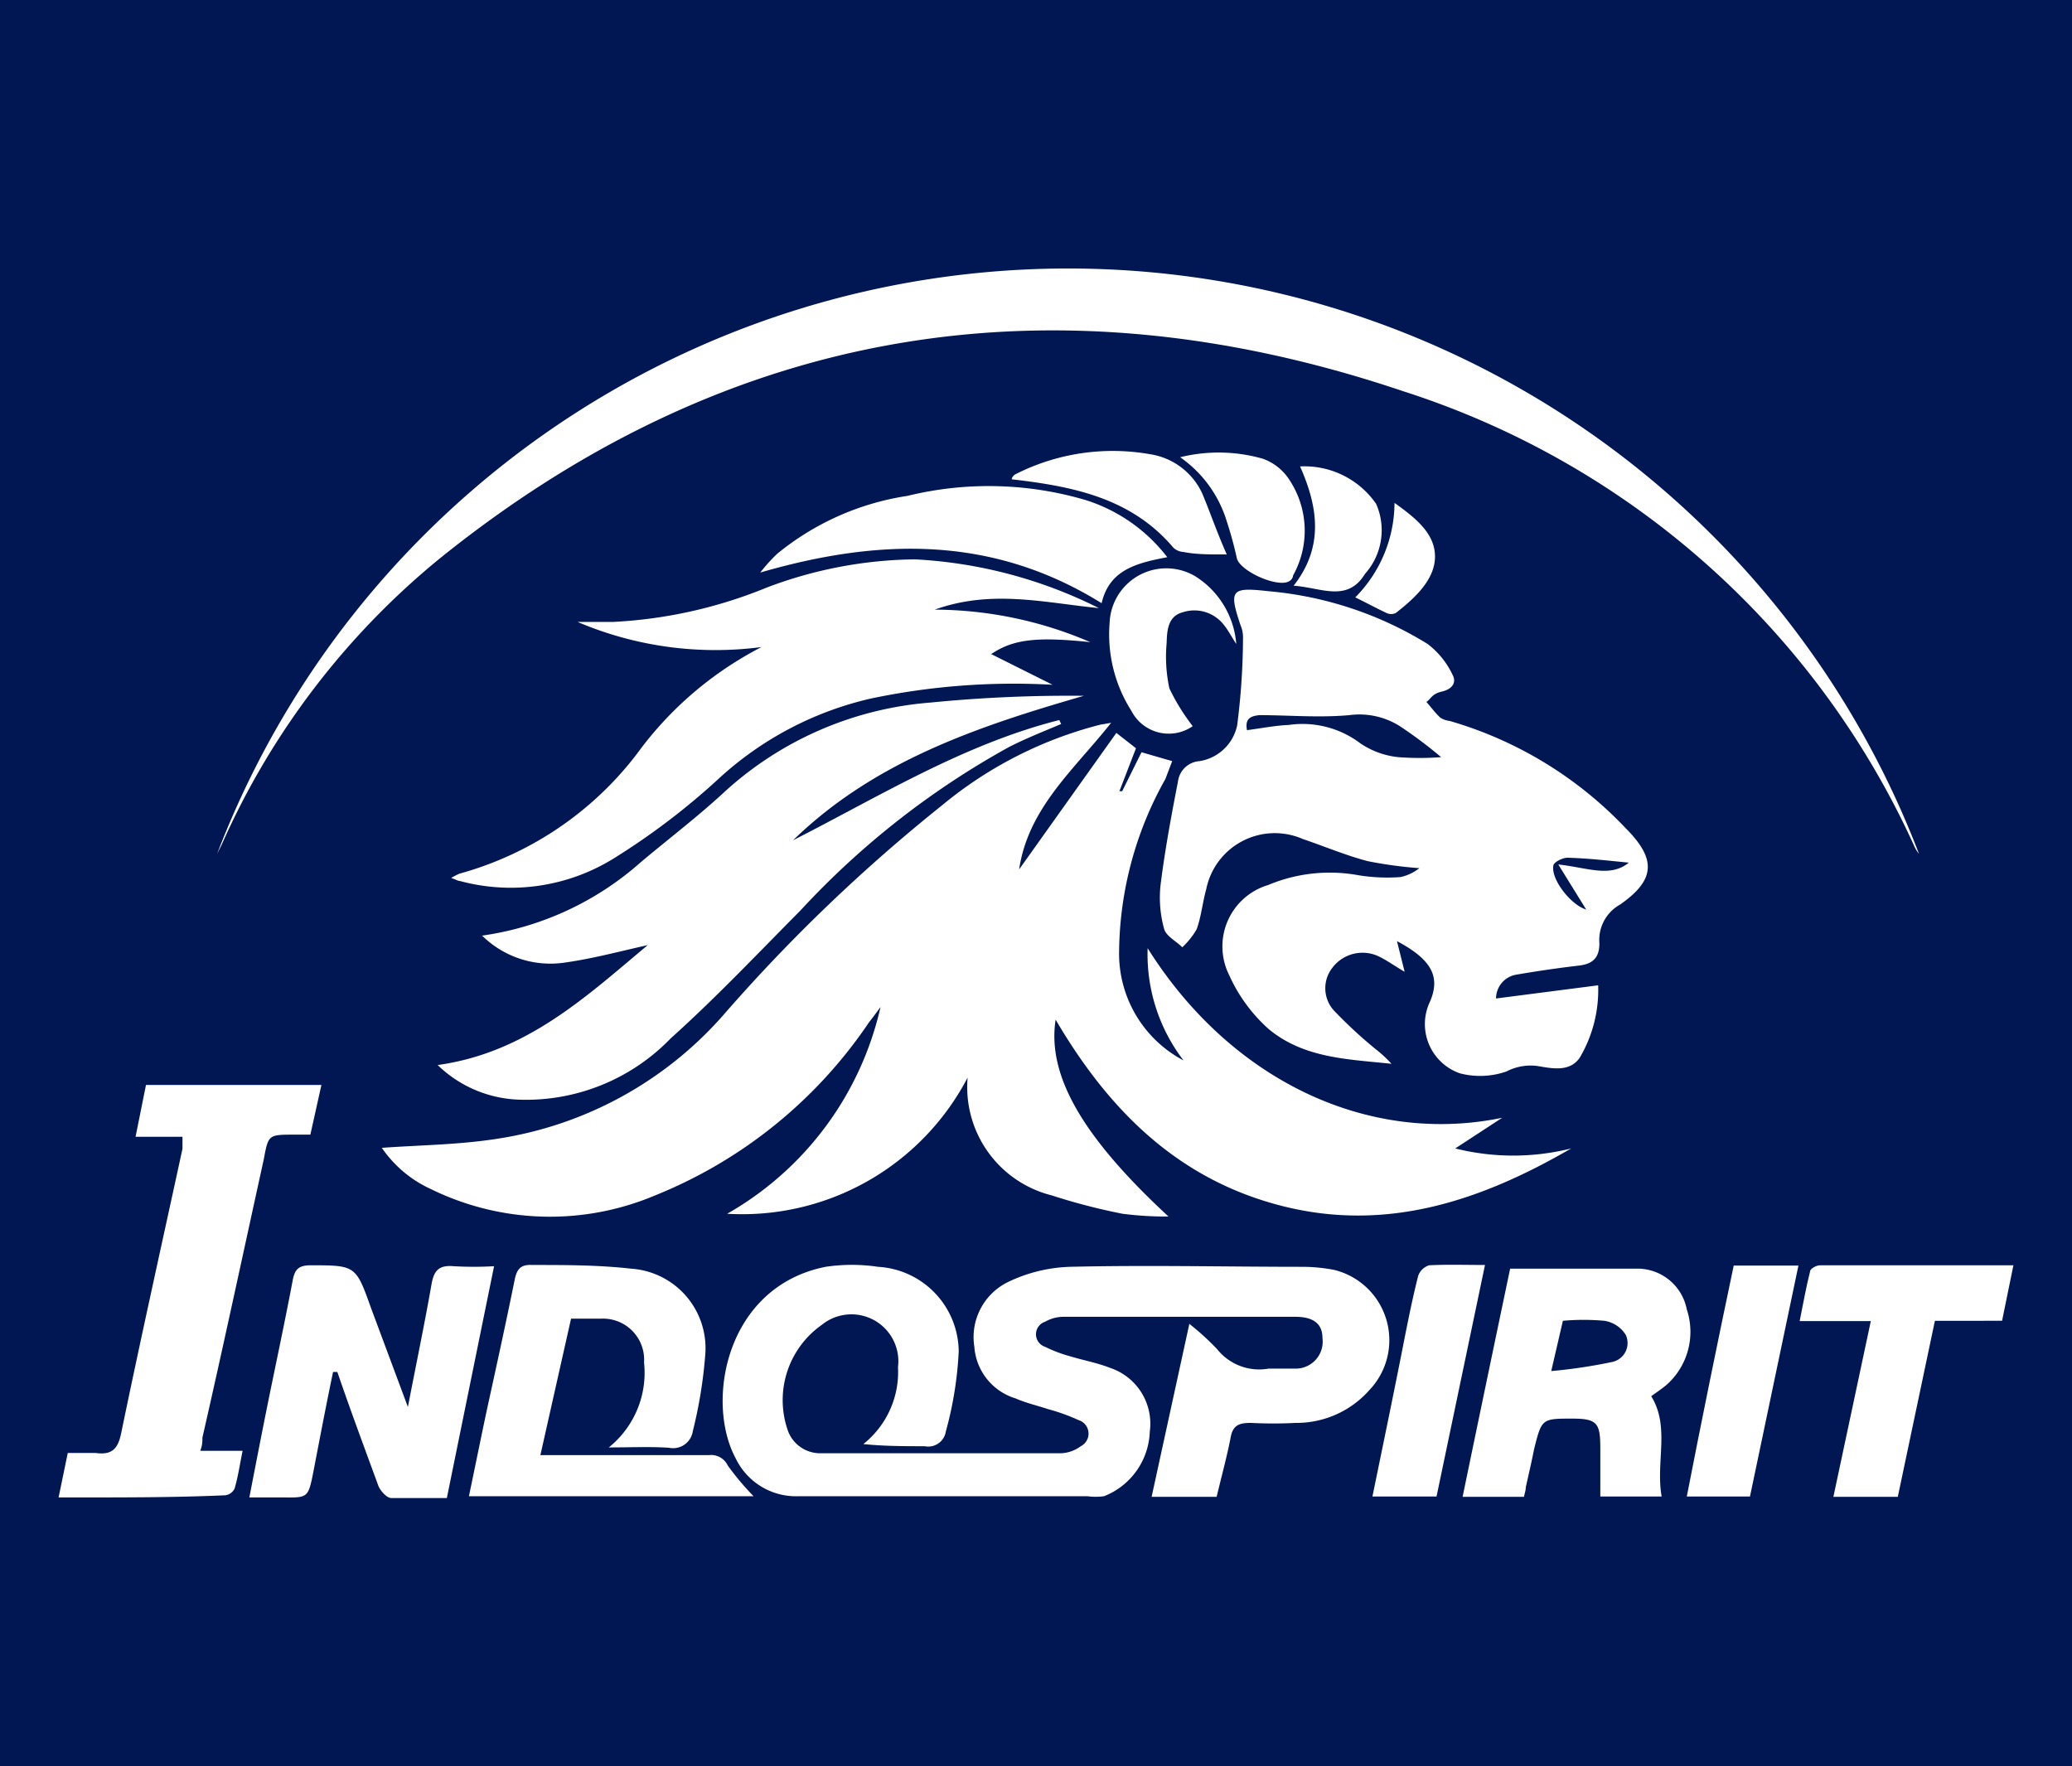 <svg xmlns="http://www.w3.org/2000/svg" viewBox="0 0 67.56 57.6"><defs><style>.cls-1{fill:#001753;}.cls-2{fill:#fff;}</style></defs><title>client3</title><g id="Layer_2" data-name="Layer 2"><g id="Objects"><rect class="cls-1" width="67.56" height="57.6"/><path class="cls-2" d="M31.55,35.14a8.29,8.29,0,0,1-7.84,4.44,10.4,10.4,0,0,0,5-6.74c-.12.16-.24.33-.37.49a15.3,15.3,0,0,1-7,5.66,8.81,8.81,0,0,1-7.28-.21,3.9,3.9,0,0,1-1.61-1.35c1.26-.09,2.54-.1,3.79-.3a12.26,12.26,0,0,0,7.32-4,54.87,54.87,0,0,1,7.17-6.88,13.19,13.19,0,0,1,5.15-2.62l.35-.06c-1.2,1.52-2.7,2.77-3,4.78l3.17-4.45.64.5-.54,1.4.09,0,.63-1.27,1,.29L38,25.4A11.68,11.68,0,0,0,36.49,31a3.94,3.94,0,0,0,2.1,3.58,5.69,5.69,0,0,1-1.17-3.66c2.72,4.33,7.21,6.43,11.56,5.53l-1.53,1a7.79,7.79,0,0,0,3.78,0c-2.93,1.7-6,2.74-9.41,1.88s-5.67-3.13-7.4-6.08c-.28,1.81.86,3.81,3.68,6.42a11.09,11.09,0,0,1-1.5-.09,20.08,20.08,0,0,1-2.31-.6A3.64,3.64,0,0,1,31.55,35.14Z"/><path class="cls-2" d="M45.55,30.69l.25,1c-.34-.2-.56-.36-.8-.48a1.23,1.23,0,0,0-1.55.34A1.08,1.08,0,0,0,43.54,33a14.78,14.78,0,0,0,1.3,1.2,4.05,4.05,0,0,1,.53.49c-1.39-.15-2.84-.17-4-1.13a5.21,5.21,0,0,1-1.29-1.76,2.09,2.09,0,0,1,1.27-2.94,5.19,5.19,0,0,1,2.94-.32,5.83,5.83,0,0,0,1.38.06,1.51,1.51,0,0,0,.61-.29,13.47,13.47,0,0,1-1.69-.23c-.72-.19-1.4-.48-2.11-.72A2.28,2.28,0,0,0,39.33,29c-.12.43-.16.88-.31,1.3a2.54,2.54,0,0,1-.47.59c-.2-.2-.52-.36-.59-.59a3.83,3.83,0,0,1-.12-1.43c.14-1.13.35-2.26.57-3.39a.76.76,0,0,1,.7-.66,1.49,1.49,0,0,0,1.23-1.17,23,23,0,0,0,.19-2.88,1,1,0,0,0-.08-.38c-.39-1.16-.31-1.25.92-1.11A11.82,11.82,0,0,1,46.55,21a2.72,2.72,0,0,1,.81,1c.14.25,0,.47-.34.55s-.34.22-.51.34c.15.17.28.35.45.51a.71.71,0,0,0,.31.11A12.8,12.8,0,0,1,53,27c1,1,1,1.68-.18,2.5a1.32,1.32,0,0,0-.67,1.26c0,.49-.23.68-.69.73-.68.08-1.36.18-2,.29a.79.79,0,0,0-.68.78l3.33-.43a4.34,4.34,0,0,1-.6,2.36c-.33.48-.91.35-1.39.27a1.71,1.71,0,0,0-1,.18A2.61,2.61,0,0,1,47.6,35a1.7,1.7,0,0,1-1-2.28C47,31.86,46.68,31.29,45.55,30.69Zm-4.89-6.88c.46-.06.91-.15,1.36-.17a3.13,3.13,0,0,1,2.35.61,2.71,2.71,0,0,0,1.22.44,9.23,9.23,0,0,0,1.4,0,14.51,14.51,0,0,0-1.33-1A2.47,2.47,0,0,0,44,23.32c-1,.09-2,0-2.94,0C40.81,23.35,40.58,23.41,40.66,23.81Zm12.45,4.32c-.63-.06-1.29-.14-2-.16-.16,0-.44.14-.46.25-.09.45.57,1.29,1.07,1.44l-.91-1.47C51.75,28.29,52.5,28.63,53.11,28.13Z"/><path class="cls-2" d="M39.67,48.81H37.55l1.23-5.64a8.5,8.5,0,0,1,.91.83,1.75,1.75,0,0,0,1.67.63c.29,0,.6,0,.89,0a.88.88,0,0,0,.87-1c0-.57-.45-.69-.89-.69-2.52,0-5,0-7.57,0a1.21,1.21,0,0,0-.58.16.43.43,0,0,0,0,.82,4.47,4.47,0,0,0,.82.31c.43.13.87.21,1.28.37a1.92,1.92,0,0,1,1.31,2.09A2.35,2.35,0,0,1,36,48.79a2,2,0,0,1-.55,0c-3.13,0-6.26,0-9.4,0a2.18,2.18,0,0,1-2.06-1.23c-1-1.85-.33-5.6,2.93-6.25a5.76,5.76,0,0,1,1.71,0,2.79,2.79,0,0,1,2.63,2.76,11.93,11.93,0,0,1-.42,2.61.58.58,0,0,1-.69.48c-.66,0-1.32,0-2-.07a3,3,0,0,0,1.13-2.51A1.53,1.53,0,0,0,26.8,43.2a3,3,0,0,0-1.1,3.48,1.12,1.12,0,0,0,1.05.71c2.61,0,5.23,0,7.84,0a1.16,1.16,0,0,0,.65-.23.46.46,0,0,0-.07-.85,6.35,6.35,0,0,0-1-.36c-.36-.12-.72-.2-1.06-.35a1.9,1.9,0,0,1-1.34-1.68,2,2,0,0,1,1.11-2.12,5,5,0,0,1,2-.49c2.54-.06,5.08,0,7.62,0a5.56,5.56,0,0,1,1,.1,2.36,2.36,0,0,1,1.15,3.92,3.17,3.17,0,0,1-2.41,1.07,14,14,0,0,1-1.45,0c-.39,0-.6.07-.67.51C40,47.52,39.83,48.14,39.67,48.81Z"/><path class="cls-2" d="M7.08,27.84a29.71,29.71,0,0,1,55.49,0,1,1,0,0,1-.14-.22A27.51,27.51,0,0,0,45.76,12.76c-11.35-3.83-21.93-2.17-31.37,5.41a25.19,25.19,0,0,0-7.16,9.37Z"/><path class="cls-2" d="M14.27,34.73c2.9-.4,4.86-2.25,6.85-3.91-.86.19-1.78.44-2.71.57a3.17,3.17,0,0,1-2.69-.88,9.87,9.87,0,0,0,5.18-2.4c.93-.78,1.89-1.51,2.77-2.33a11.25,11.25,0,0,1,6.67-2.87,45.94,45.94,0,0,1,5-.22c-3.46,1-6.83,2.13-9.48,4.71,2.83-1.44,5.56-3.13,8.68-3.92l.06.13c-.57.24-1.15.47-1.7.75a27,27,0,0,0-6.8,5.33c-1.39,1.4-2.76,2.85-4.23,4.17a6.56,6.56,0,0,1-4.93,2A4,4,0,0,1,14.27,34.73Z"/><path class="cls-2" d="M35.55,20.94c-1.73-.18-2.51-.1-3.23.39l2,1a22.64,22.64,0,0,0-5.93.45,10.93,10.93,0,0,0-4.91,2.57A22.84,22.84,0,0,1,20,28a6.37,6.37,0,0,1-5,.73c-.07,0-.13-.05-.29-.1a2.43,2.43,0,0,1,.27-.14,10.93,10.93,0,0,0,5.79-3.91,11.57,11.57,0,0,1,4.06-3.48,11.48,11.48,0,0,1-6-.82H20A15.17,15.17,0,0,0,25,19.16a14,14,0,0,1,4.83-.92,15.09,15.09,0,0,1,6,1.59c-1.75-.17-3.49-.62-5.35.05A12.9,12.9,0,0,1,35.55,20.94Z"/><path class="cls-2" d="M1.91,48.83l.3-1.45c.32,0,.61,0,.9,0,.51.07.73-.1.84-.64.64-3.1,1.33-6.19,2-9.28,0-.11,0-.22,0-.39H4.42l.34-1.69h5.72L10.12,37l-.52,0c-.85,0-.85,0-1,.81-.66,3-1.31,6.05-2,9.07,0,.12,0,.25-.07.43H7.91c-.09.45-.15.85-.26,1.23a.4.4,0,0,1-.3.22C5.55,48.84,3.76,48.83,1.91,48.83Z"/><path class="cls-2" d="M19.85,47.2A3.12,3.12,0,0,0,21,44.43,1.34,1.34,0,0,0,19.62,43c-.32,0-.63,0-1,0l-1,4.45h.66c1.61,0,3.23,0,4.84,0a.6.6,0,0,1,.61.34,8.9,8.9,0,0,0,.84,1H15.29c.21-1,.41-2,.61-2.93.3-1.37.6-2.74.88-4.12.07-.35.19-.51.57-.49,1.08,0,2.16,0,3.22.12A2.6,2.6,0,0,1,23,44.12a15,15,0,0,1-.41,2.55.65.65,0,0,1-.78.54C21.17,47.17,20.51,47.2,19.85,47.2Z"/><path class="cls-2" d="M10.86,44.74c-.21,1-.42,2.1-.62,3.14s-.18.95-1.17.95H8.13c.22-1.13.43-2.22.65-3.3.26-1.27.53-2.54.77-3.81.07-.33.19-.45.55-.46,1.5,0,1.5,0,2,1.4l1.2,3.22c.28-1.45.55-2.74.77-4,.08-.46.25-.63.72-.59a11.51,11.51,0,0,0,1.32,0l-1.54,7.56c-.63,0-1.22,0-1.81,0-.15,0-.35-.23-.42-.39C11.88,47.2,11.43,46,11,44.74Z"/><path class="cls-2" d="M49.69,48.81h-2q.78-3.77,1.55-7.44c1.43,0,2.82,0,4.2,0A1.64,1.64,0,0,1,55,42.7a2.31,2.31,0,0,1-.65,2.45c-.15.13-.32.24-.51.38.62,1,.14,2.15.34,3.27h-2c0-.52,0-1,0-1.54,0-.84-.08-1-.91-1-1,0-1,0-1.25,1-.08.41-.18.83-.27,1.24C49.75,48.59,49.72,48.68,49.69,48.81Zm.89-4.1a17,17,0,0,0,2-.3.63.63,0,0,0,.43-.88,1,1,0,0,0-.7-.46,7.52,7.52,0,0,0-1.35,0Z"/><path class="cls-2" d="M61.88,48.81h-2.1L61,43.08H58.68c.12-.59.21-1.11.34-1.62,0-.09.21-.2.32-.2,2.08,0,4.15,0,6.31,0l-.37,1.81H63.09Z"/><path class="cls-2" d="M38.06,18.17c-1,.19-1.89.41-2.14,1.5-3.57-2.22-7.27-2.12-11.13-1a5.32,5.32,0,0,1,.55-.61,8.77,8.77,0,0,1,4.25-1.89,11.16,11.16,0,0,1,5.82.14A5.39,5.39,0,0,1,38.06,18.17Z"/><path class="cls-2" d="M48.42,41.25,46.84,48.8H44.75c.34-1.66.68-3.29,1-4.92.15-.76.3-1.52.49-2.27a.55.55,0,0,1,.36-.35C47.19,41.23,47.77,41.25,48.42,41.25Z"/><path class="cls-2" d="M56.53,41.27h2.11L57.06,48.8H55C55.49,46.28,56,43.79,56.53,41.27Z"/><path class="cls-2" d="M38.89,23.68a1.37,1.37,0,0,1-2-.5,4.64,4.64,0,0,1-.71-2.86,1.85,1.85,0,0,1,2.79-1.53A2.87,2.87,0,0,1,40.31,21c-.17-.26-.27-.46-.41-.63a1.22,1.22,0,0,0-1.35-.4c-.46.13-.5.57-.51,1a4.86,4.86,0,0,0,.09,1.48A6.81,6.81,0,0,0,38.89,23.68Z"/><path class="cls-2" d="M40,18.08c-.61,0-1,0-1.41-.08a.53.53,0,0,1-.33-.14c-1.37-1.62-3.27-2-5.27-2.23,0-.07.08-.15.13-.17a7,7,0,0,1,4.37-.65,2.25,2.25,0,0,1,1.71,1.28C39.46,16.71,39.68,17.36,40,18.08Z"/><path class="cls-2" d="M38.48,14.91a5.24,5.24,0,0,1,2.7.05,1.71,1.71,0,0,1,.87.7,3,3,0,0,1,.11,3.11c0,.07-.06.15-.12.18-.36.23-1.59-.31-1.71-.74A12.22,12.22,0,0,0,40,17,3.94,3.94,0,0,0,38.48,14.91Z"/><path class="cls-2" d="M42.39,15.21a2.84,2.84,0,0,1,2.48,1.22,2.13,2.13,0,0,1-.36,2.28c-.58.95-1.43.45-2.33.39C43.15,17.86,43,16.58,42.39,15.21Z"/><path class="cls-2" d="M44.19,19.48a4.4,4.4,0,0,0,1.28-3.08c.7.5,1.32,1,1.32,1.75s-.66,1.36-1.28,1.84a.35.35,0,0,1-.3,0C44.89,19.84,44.58,19.67,44.19,19.48Z"/></g></g></svg>